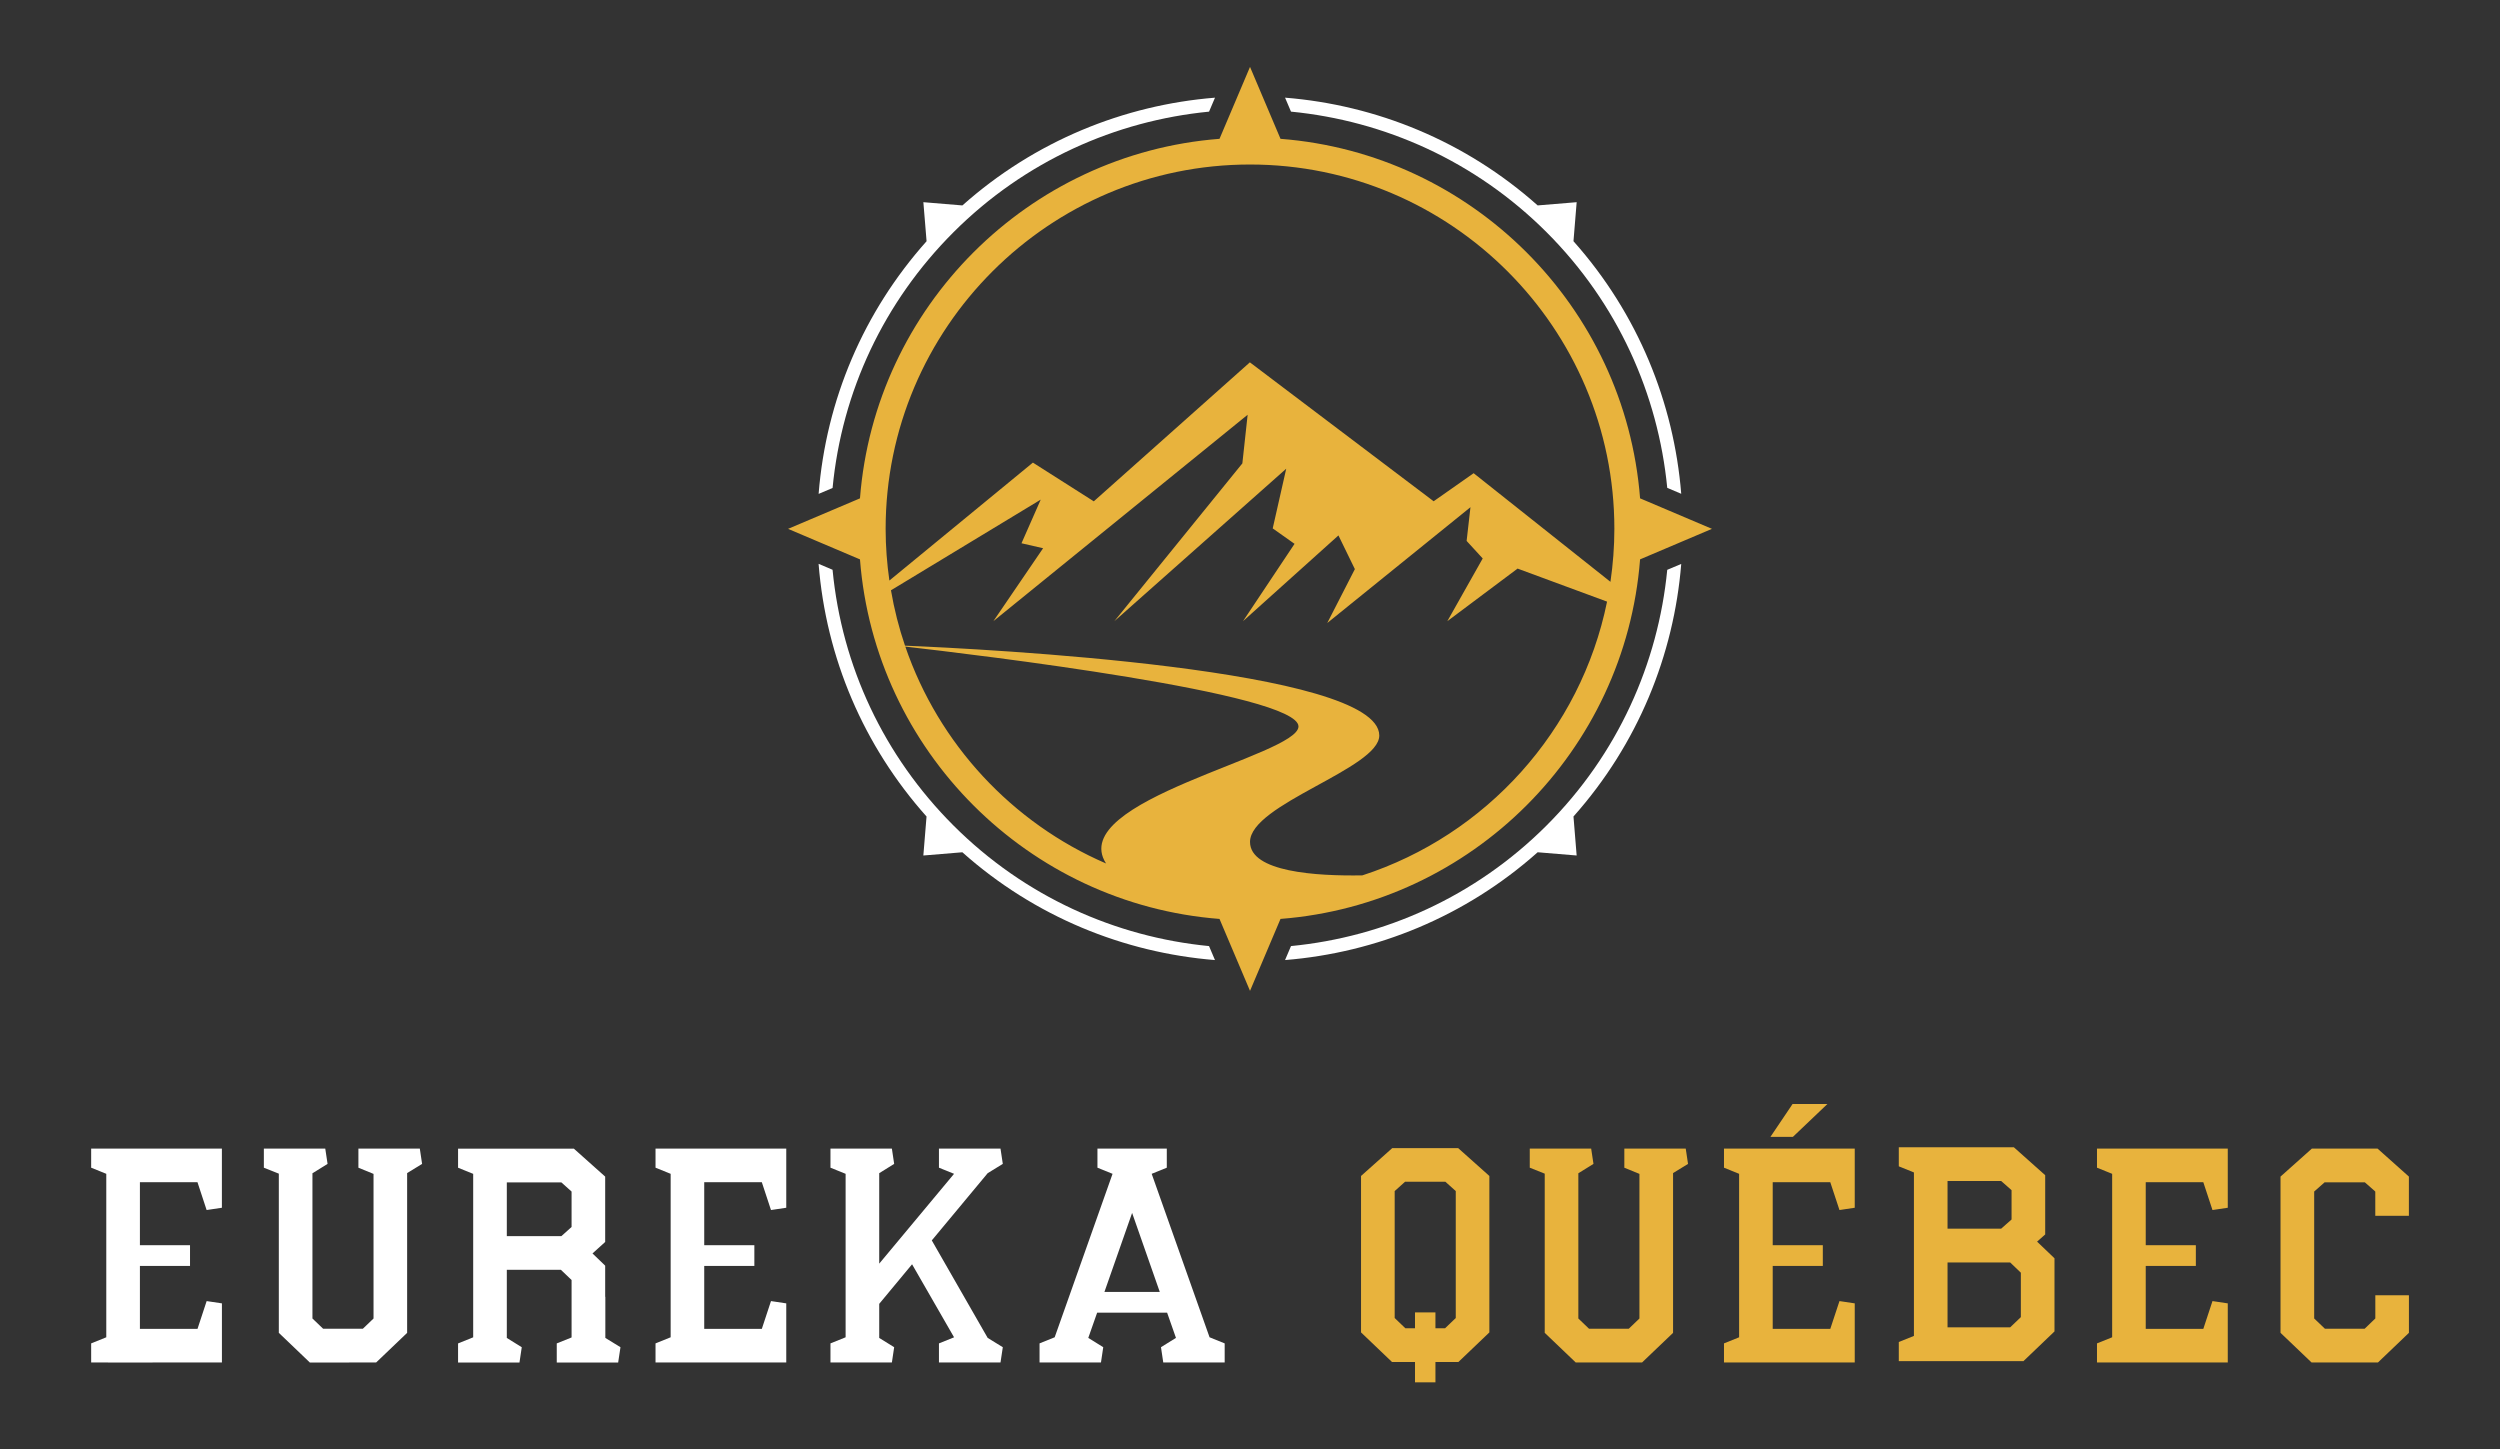 <?xml version="1.0" encoding="utf-8"?>
<!-- Generator: Adobe Illustrator 16.0.0, SVG Export Plug-In . SVG Version: 6.00 Build 0)  -->
<!DOCTYPE svg PUBLIC "-//W3C//DTD SVG 1.1//EN" "http://www.w3.org/Graphics/SVG/1.1/DTD/svg11.dtd">
<svg version="1.1" id="Calque_1" xmlns="http://www.w3.org/2000/svg" xmlns:xlink="http://www.w3.org/1999/xlink" x="0px" y="0px"
	 width="138px" height="80px" viewBox="0 0 138 80" enable-background="new 0 0 138 80" xml:space="preserve">
<rect x="0" y="0" width="138" height="80" fill="#333333" stroke="none"/>
<g>
	<g>
		<path fill="#FFFFFF" d="M5.961,75.209H5.867H5.032v-1.054l0.835-0.337v-9.023l-0.835-0.338v-1.054h0.835h0.094h0.623h1.037h0.101
			h0.7h3.827v3.265l-0.843,0.126l-0.505-1.535H7.723v3.475h2.766v1.146H7.723v3.475h3.179l0.505-1.535l0.843,0.126v3.264H8.423h-0.7
			H7.622H6.584H5.961z"/>
		<path fill="#FFFFFF" d="M15.391,73.573v-8.787l-0.826-0.329v-1.054h0.826h0.008h0.093h1.661h0.094h0.008h0.7l0.127,0.844
			l-0.827,0.513h-0.008v8.021l0.59,0.566h0.759h0.674h0.759l0.59-0.566v-7.985h-0.008l-0.827-0.338v-1.054h0.827h0.008h0.094h1.66
			h0.093h0.008h0.7l0.126,0.844l-0.826,0.506v8.82l-1.703,1.628l-0.009,0.008H19.27h-0.674h-1.501v-0.008L15.391,73.573z"/>
		<path fill="#FFFFFF" d="M33.415,71.583v2.27l0.835,0.513l-0.127,0.844h-0.708h-0.008h-0.085H31.66h-0.101h-0.008h-0.818v-1.054
			l0.818-0.329v-3.171l-0.591-0.564h-2.984v3.762l0.825,0.513l-0.126,0.844h-3.39v-1.054l0.835-0.337v-9.023l-0.835-0.338v-1.054
			h0.835h0.092h1.509h0.153h0.101h0.699h3.011v0.008l1.721,1.536v3.608l-0.7,0.633l0.7,0.675v1.72H33.415z M31.551,67.729v-1.956
			l-0.565-0.506h-3.01v2.969h3.01L31.551,67.729z"/>
		<path fill="#FFFFFF" d="M37.113,75.209H37.02h-0.835v-1.054l0.835-0.337v-9.023l-0.835-0.338v-1.054h0.835h0.093h0.623h1.037
			h0.101h0.701h3.827v3.265l-0.843,0.126l-0.506-1.535h-3.179v3.475h2.767v1.146h-2.767v3.475h3.179l0.506-1.535l0.843,0.126v3.264
			h-3.827h-0.701h-0.101h-1.037H37.113z"/>
		<path fill="#FFFFFF" d="M49.358,74.365l-0.126,0.844h-0.699h-0.101H46.77h-0.092h-0.836v-1.054l0.836-0.337v-9.023l-0.836-0.338
			v-1.054h0.836h0.092h1.662h0.101h0.699l0.126,0.844l-0.825,0.513v4.993l4.131-4.958l-0.834-0.338v-1.054h3.398l0.127,0.844
			l-0.835,0.513l-3.085,3.711l3.085,5.382l0.835,0.513l-0.127,0.844H51.83v-1.054l0.834-0.337l-2.318-4.031l-1.813,2.184v1.882
			L49.358,74.365z"/>
		<path fill="#FFFFFF" d="M67.602,74.155v1.054h-3.39l-0.126-0.844l0.827-0.513l-0.488-1.392h-3.863l-0.489,1.392l0.826,0.513
			l-0.126,0.844h-3.39v-1.054l0.835-0.337l3.195-9.023l-0.834-0.338v-1.054h3.828v1.054l-0.834,0.338l3.195,9.023L67.602,74.155z
			 M60.965,71.313h3.054l-1.526-4.36L60.965,71.313z"/>
		<path fill="#E8B33D" d="M80.484,63.378h0.009l1.72,1.535v8.636l-1.703,1.627l-0.008,0.007h-1.266v1.123h-1.128v-1.123h-1.267
			l-0.008-0.007l-1.704-1.627v-8.636l1.721-1.535h0.009h1.476h0.674H80.484z M80.358,72.755v-7.008l-0.573-0.514h-0.776h-0.674
			h-0.776l-0.573,0.514v7.008l0.59,0.565h0.532v-0.877h1.128v0.877h0.532L80.358,72.755z"/>
		<path fill="#E8B33D" d="M85.269,73.573v-8.787l-0.826-0.329v-1.054h0.826h0.008h0.093h1.661h0.094h0.007h0.701l0.127,0.844
			l-0.828,0.513h-0.007v8.021l0.59,0.566h0.759h0.674h0.759l0.59-0.566v-7.985H90.49l-0.827-0.338v-1.054h0.827h0.008h0.093h1.66
			h0.094h0.008h0.7l0.126,0.844l-0.826,0.506v8.82l-1.704,1.628l-0.008,0.008h-1.492h-0.674h-1.501v-0.008L85.269,73.573z"/>
		<path fill="#E8B33D" d="M96.092,75.209h-0.093h-0.835v-1.054l0.835-0.337v-9.023l-0.835-0.338v-1.054h0.835h0.093h0.623h1.039
			h0.101h0.7h3.827v3.265l-0.843,0.126l-0.507-1.535h-3.178v3.475h2.766v1.146h-2.766v3.475h3.178l0.507-1.535l0.843,0.126v3.264
			h-3.827h-0.7h-0.101h-1.039H96.092z M98.95,60.941h1.923l-1.905,1.814h-1.24L98.95,60.941z"/>
		<path fill="#E8B33D" d="M108.475,75.135h-1.62h-2.041v-1.056l0.835-0.337v-9.023l-0.835-0.337v-1.054h6.351l0.008,0.008
			l1.722,1.535v3.271l-0.448,0.396l0.961,0.919v1.281v1.476v1.281l-1.703,1.629v0.01H108.475z M107.504,65.191v2.632h2.96
			l0.574-0.507v-1.619l-0.574-0.506H107.504z M107.504,69.686v3.584h0.971h2.486l0.59-0.564v-0.49v-1.476v-0.487l-0.59-0.566
			H107.504z"/>
		<path fill="#E8B33D" d="M116.683,75.209h-0.092h-0.837v-1.054l0.837-0.337v-9.023l-0.837-0.338v-1.054h0.837h0.092h0.623h1.038
			h0.102h0.7h3.827v3.265l-0.844,0.126l-0.506-1.535h-3.178v3.475h2.766v1.146h-2.766v3.475h3.178l0.506-1.535l0.844,0.126v3.264
			h-3.827h-0.7h-0.102h-1.038H116.683z"/>
		<path fill="#E8B33D" d="M127.598,75.209l-0.008-0.008l-1.705-1.628V72.41v-0.911v-6.552l1.721-1.536l0.008-0.008h1.476h0.675
			h1.477l0.008,0.008l1.721,1.536v2.166h-1.855v-1.341l-0.574-0.506h-0.775h-0.675h-0.775l-0.574,0.506v5.727v0.911v0.37
			l0.593,0.566h0.757h0.675h0.761l0.589-0.566v-1.281h1.855v2.074l-1.702,1.628l-0.01,0.008h-1.493h-0.675H127.598z"/>
	</g>
	<g>
		<path fill="#FFFFFF" d="M71.263,6.162c5.154,0.503,10.171,2.722,14.109,6.658c3.94,3.94,6.158,8.958,6.66,14.11l0.772,0.327
			c-0.405-5.023-2.387-9.942-5.948-13.942l0.176-2.154l-2.153,0.178c-4.001-3.562-8.92-5.544-13.944-5.948L71.263,6.162z"/>
		<path fill="#FFFFFF" d="M45.958,26.937c0.512-5.331,2.836-10.278,6.673-14.116c3.938-3.937,8.955-6.155,14.109-6.658l0.328-0.771
			c-5.024,0.404-9.943,2.388-13.944,5.948l-2.154-0.179l0.177,2.155c-3.477,3.899-5.547,8.755-5.959,13.947L45.958,26.937z"/>
		<path fill="#FFFFFF" d="M92.032,31.454c-0.502,5.153-2.72,10.172-6.66,14.111c-3.938,3.938-8.955,6.156-14.109,6.658l-0.328,0.772
			c5.024-0.405,9.943-2.388,13.944-5.95l2.152,0.178l-0.175-2.153c3.561-4,5.543-8.919,5.948-13.941L92.032,31.454z"/>
		<path fill="#FFFFFF" d="M66.739,52.224c-5.154-0.502-10.171-2.721-14.109-6.658c-3.837-3.838-6.161-8.784-6.673-14.115
			l-0.771-0.327c0.412,5.192,2.483,10.048,5.959,13.948l-0.176,2.152l2.153-0.178c4.001,3.563,8.92,5.545,13.944,5.95L66.739,52.224
			z"/>
		<path fill="#E8B33D" d="M70.684,50.724c10.571-0.818,19.027-9.275,19.848-19.847l3.968-1.685l-3.968-1.684
			c-0.82-10.569-9.277-19.027-19.848-19.845l-1.683-3.97l-1.684,3.97C56.746,8.481,48.29,16.939,47.471,27.509l-3.97,1.684
			l3.97,1.685c0.819,10.571,9.275,19.028,19.846,19.847l1.684,3.971L70.684,50.724z M75.205,48.32
			c-2.546,0.045-6.204-0.183-6.204-1.846c0-2.091,7.135-4.048,7.135-5.874c0-3.689-21.972-4.784-26.18-4.959
			c-0.336-0.986-0.596-2.007-0.775-3.057l8.267-5.006l-1.062,2.41l1.193,0.274l-2.744,4.025L68.87,22.894l-0.292,2.685l-7.066,8.711
			L71,25.872l-0.746,3.296l1.205,0.852l-2.845,4.27l5.268-4.735l0.907,1.86l-1.524,2.976l7.905-6.393l-0.212,1.861l0.888,0.968
			l-1.954,3.463l3.879-2.904l4.939,1.824C87.258,40.338,82.025,46.104,75.205,48.32z M69.001,9.081
			c11.09,0,20.112,9.022,20.112,20.111c0,0.992-0.077,1.969-0.216,2.925l-7.552-5.996l-2.208,1.549l-10.144-7.669l-8.616,7.673
			l-3.361-2.138l-7.922,6.51c-0.133-0.931-0.207-1.885-0.207-2.854C48.889,18.104,57.912,9.081,69.001,9.081z M49.973,35.692
			c3.815,0.437,21.703,2.567,21.703,4.408c0,1.606-12.857,4.08-10.622,7.564C55.872,45.427,51.816,41.07,49.973,35.692z"/>
	</g>
</g>
</svg>
